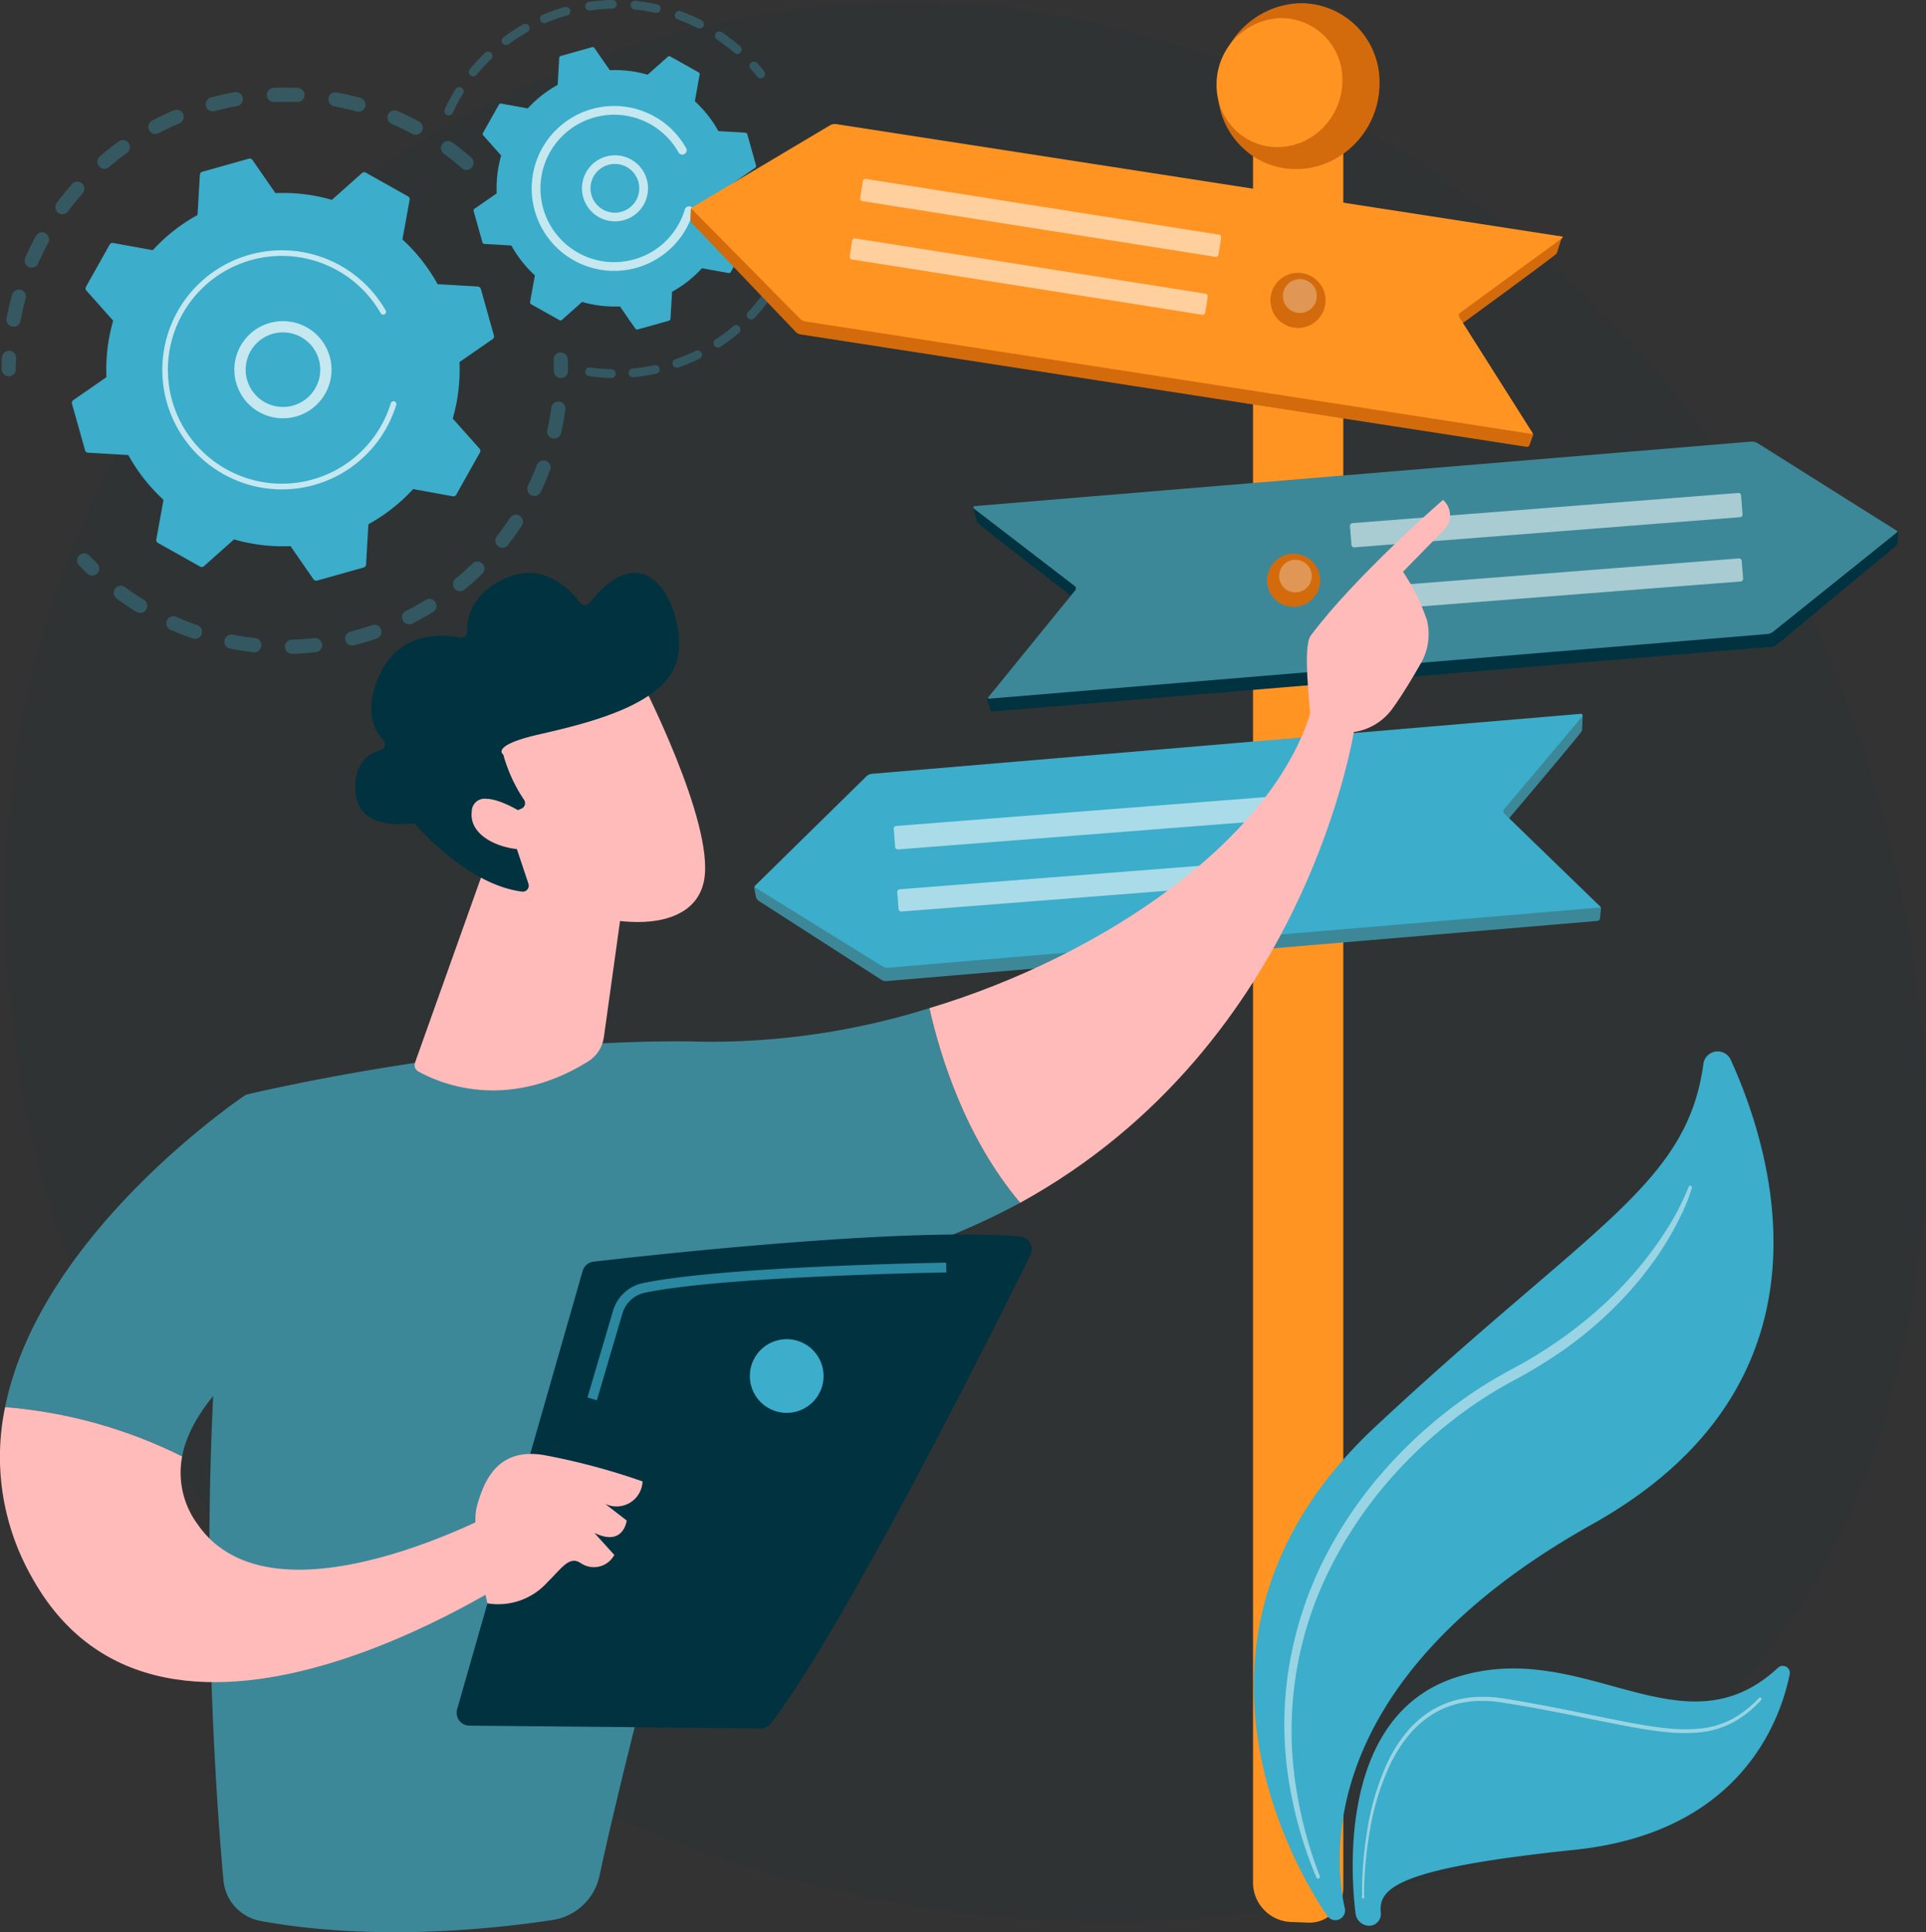 <?xml version="1.0" encoding="UTF-8"?>
<svg xmlns="http://www.w3.org/2000/svg" xmlns:xlink="http://www.w3.org/1999/xlink" width="173.965" height="174.54" viewBox="0 0 173.965 174.54">
  <rect x="0" y="0" width="173.965" height="174.54" fill="#333333" stroke="none"/>
  <defs>
    <clipPath id="a">
      <rect width="173.965" height="174.54" fill="none"></rect>
    </clipPath>
    <clipPath id="b">
      <rect width="173.964" height="174.54" fill="none"></rect>
    </clipPath>
    <clipPath id="c">
      <rect width="173.497" height="173.437" fill="none"></rect>
    </clipPath>
    <clipPath id="d">
      <rect width="42.626" height="26.074" fill="none"></rect>
    </clipPath>
    <clipPath id="e">
      <rect width="44.339" height="27.22" fill="none"></rect>
    </clipPath>
    <clipPath id="f">
      <rect width="8.781" height="8.779" fill="none"></rect>
    </clipPath>
    <clipPath id="g">
      <rect width="21.138" height="21.599" fill="none"></rect>
    </clipPath>
    <clipPath id="h">
      <rect width="28.965" height="10.422" fill="none"></rect>
    </clipPath>
    <clipPath id="i">
      <rect width="19.929" height="18.149" fill="none"></rect>
    </clipPath>
    <clipPath id="j">
      <rect width="5.981" height="5.981" fill="none"></rect>
    </clipPath>
    <clipPath id="k">
      <rect width="14.593" height="14.902" fill="none"></rect>
    </clipPath>
    <clipPath id="l">
      <rect width="36.287" height="4.912" fill="none"></rect>
    </clipPath>
    <clipPath id="m">
      <rect width="35.994" height="4.78" fill="none"></rect>
    </clipPath>
    <clipPath id="n">
      <rect width="35.461" height="4.914" fill="none"></rect>
    </clipPath>
    <clipPath id="o">
      <rect width="35.174" height="4.779" fill="none"></rect>
    </clipPath>
    <clipPath id="p">
      <rect width="3.055" height="3.055" fill="none"></rect>
    </clipPath>
    <clipPath id="q">
      <rect width="2.942" height="2.942" fill="none"></rect>
    </clipPath>
    <clipPath id="r">
      <rect width="32.611" height="7.042" fill="none"></rect>
    </clipPath>
    <clipPath id="s">
      <rect width="32.34" height="6.899" fill="none"></rect>
    </clipPath>
    <clipPath id="t">
      <path d="M1374.777,1010.761c-3.022,12.245-19.016,23.033-34.714,27.747.98,4.362,3.264,11.747,8.2,17.581,26.113-14.356,30.231-43.069,30.231-43.069-1.764-2.172-3.429-2.259-3.684-2.259h-.034" transform="translate(-1340.063 -1010.76)" fill="#febbba"></path>
    </clipPath>
    <clipPath id="u">
      <path d="M1884.642,733.139c-.766,1.023-.048,6.448-.012,7.713,1.358,2.652,3.718,1.692,3.521,1.045a5.238,5.238,0,0,0,3.957-2.285c.869-1.21,1.79-2.757,2.466-3.948a5.3,5.3,0,0,0,.566-3.9,18.329,18.329,0,0,0-2.169-4.39l3.823-3.907a1.857,1.857,0,0,0-.208-2.582s-7.868,6.8-11.945,12.252" transform="translate(-1884.29 -720.887)" fill="#febbba"></path>
    </clipPath>
    <clipPath id="v">
      <path d="M1923.929,867.945l-1.111,2.9,3.043,3.441s1.089-5.767,1.87-7.01.388-1.851-.324-2.224Z" transform="translate(-1922.818 -865.054)" fill="#febbba"></path>
    </clipPath>
    <clipPath id="x">
      <path d="M2.7,2043.968c12.024,22.5,45.531-.8,45.531-.8l-2.691-5.131s-20.816,11.5-27.707,1.446a7.854,7.854,0,0,1-1.382-6.116,43.643,43.643,0,0,0-15.99-4.45,21.929,21.929,0,0,0,2.24,15.054" transform="translate(0 -2028.914)" fill="#febbba"></path>
    </clipPath>
    <clipPath id="y">
      <path d="M597.775,1261.354a.654.654,0,0,0,.291.791c1.7.963,7.847,3.759,15.326-.884a3.082,3.082,0,0,0,1.44-2.188l2.184-15.7-12.786-.122Z" transform="translate(-597.736 -1243.247)" fill="#febbba"></path>
    </clipPath>
    <clipPath id="z">
      <path d="M664.387,981.449l5.083,14.071c7.425,4.331,15.971,4.789,16.9-.448s-5.84-18.288-5.84-18.288Z" transform="translate(-664.387 -976.785)" fill="#febbba"></path>
    </clipPath>
    <clipPath id="ab">
      <path d="M679.883,1152.861c-.386,2.834,4.384,4.153,6.762,3.117l-1.5-2.535s-2.438-1.707-4-1.707a1.155,1.155,0,0,0-1.262,1.125" transform="translate(-679.861 -1151.736)" fill="#febbba"></path>
    </clipPath>
    <clipPath id="ad">
      <path d="M685.493,2101.16c-.637,2.3.943,8.8.943,8.8a5.977,5.977,0,0,0,5.4-1.888c1.241-1.217,1.976-2.433,2.983-1.777a2.1,2.1,0,0,0,3.078-.708l-1.8-1.99c2.642,1.284,2.919-1.12,2.919-1.12l-1.94-1.5a2.356,2.356,0,0,0,3.373-2.033,60.206,60.206,0,0,0-8.969-2.392,6.983,6.983,0,0,0-1.112-.093c-3.235,0-4.3,2.62-4.875,4.7" transform="translate(-685.342 -2096.458)" fill="#febbba"></path>
    </clipPath>
    <clipPath id="af">
      <rect width="32.417" height="12.434" fill="none"></rect>
    </clipPath>
    <clipPath id="ag">
      <rect width="36.822" height="62.59" fill="none"></rect>
    </clipPath>
    <clipPath id="ah">
      <rect width="36.105" height="18.229" fill="none"></rect>
    </clipPath>
  </defs>
  <g clip-path="url(#a)">
    <g transform="translate(0 0)">
      <g clip-path="url(#b)">
        <g transform="translate(0.467 0.178)" opacity="0.08">
          <g clip-path="url(#c)">
            <path d="M14.732,120.436C32.308,161.37,78.7,178.952,115.053,175.954c9.925-.819,29.9-2.465,45.488-17.158,29.945-28.216,25.333-87.194-3.333-121.918-3.692-4.472-29.244-34.431-69.062-34.03-29.153.294-49.615,16.7-52.1,18.747A80.062,80.062,0,0,0,19.719,40.049C5.039,62.924,3.748,94.857,14.732,120.436" transform="translate(-7.457 -2.844)" fill="#003240"></path>
          </g>
        </g>
        <g transform="translate(0.15 7.914)" opacity="0.3">
          <g clip-path="url(#d)">
            <path d="M51.262,133.55a.64.64,0,0,1-.9.062c-.518-.451-1.063-.887-1.621-1.295a.64.64,0,0,1-.146-.885l.007-.01a.64.64,0,0,1,.895-.139c.587.429,1.161.888,1.706,1.363a.64.64,0,0,1,.1.85.61.61,0,0,1-.042.053m-5.373-3.031c-.608-.328-1.235-.633-1.865-.907a.64.64,0,1,1,.51-1.174c.663.288,1.323.609,1.963.954a.64.64,0,0,1-.608,1.127m-5.04-2.03c-.663-.184-1.343-.341-2.02-.467a.64.64,0,0,1,.235-1.259c.713.133,1.429.3,2.127.492a.64.64,0,1,1-.342,1.234m-5.367-.852c-.689-.031-1.386-.032-2.074,0a.64.64,0,0,1-.052-1.28c.724-.029,1.459-.028,2.184,0a.64.64,0,0,1-.057,1.279M30.058,128c-.677.122-1.358.276-2.024.456a.64.64,0,1,1-.333-1.236c.7-.189,1.418-.35,2.13-.479a.64.64,0,1,1,.228,1.26m-5.207,1.556c-.634.269-1.264.569-1.873.892a.64.64,0,0,1-.6-1.132c.641-.339,1.3-.655,1.971-.939a.64.64,0,0,1,.5,1.179M9.744,147.918a.64.64,0,0,1-.511-.748c.134-.712.3-1.428.5-2.127a.64.64,0,0,1,1.233.344c-.185.664-.344,1.344-.471,2.02a.64.64,0,0,1-.748.511M20.12,132.227c-.558.4-1.1.836-1.625,1.286a.64.64,0,1,1-.837-.969c.549-.474,1.125-.929,1.712-1.354a.64.64,0,1,1,.75,1.038M11.25,142.545a.64.64,0,0,1-.33-.843c.29-.664.613-1.324.958-1.962a.64.64,0,1,1,1.126.61c-.329.606-.635,1.234-.911,1.864a.641.641,0,0,1-.843.33m4.856-6.659c-.453.518-.89,1.062-1.3,1.617a.64.64,0,0,1-1.04-.747l.008-.011c.429-.585.889-1.158,1.366-1.7a.64.64,0,0,1,1.006.789c-.013.019-.027.037-.042.054" transform="translate(-8.794 -126.331)" fill="#3cadca"></path>
            <path d="M3.553,507.793a.637.637,0,0,0,.116-.364c0-.33.01-.666.025-1a.64.64,0,1,0-1.279-.058c-.016.349-.025.7-.027,1.049a.64.64,0,0,0,1.165.371" transform="translate(-2.389 -481.992)" fill="#3cadca"></path>
          </g>
        </g>
        <g transform="translate(6.965 31.84)" opacity="0.3">
          <g clip-path="url(#e)">
            <path d="M113.067,799.66a.641.641,0,0,0-.078-.827c-.237-.23-.473-.469-.7-.71a.64.64,0,0,0-.93.88c.24.254.489.506.738.748a.641.641,0,0,0,.905-.013.656.656,0,0,0,.065-.079" transform="translate(-111.182 -779.777)" fill="#3cadca"></path>
            <path d="M199.667,591.984a.64.64,0,0,1-1.01-.787c.414-.531.811-1.088,1.186-1.662a.64.64,0,0,1,1.072.7q-.244.373-.5.734c-.242.344-.494.685-.75,1.013m2.1-4.488a.64.64,0,0,1-.3-.853c.291-.613.559-1.246.8-1.879a.64.64,0,1,1,1.2.45c-.251.667-.533,1.333-.839,1.978a.649.649,0,0,1-.055.094.64.64,0,0,1-.8.21m-4.428,7.088c-.51.5-1.049.979-1.6,1.433a.64.64,0,1,1-.813-.99c.524-.43,1.036-.888,1.52-1.36a.64.64,0,1,1,.894.917m6.355-12.23a.64.64,0,0,1-.484-.765c.149-.661.272-1.337.364-2.008a.64.64,0,0,1,1.268.175c-.1.707-.227,1.418-.384,2.114a.639.639,0,0,1-.765.484m-10.8,15.685c-.607.372-1.238.724-1.876,1.045a.64.64,0,1,1-.575-1.144c.606-.3,1.206-.639,1.782-.993a.64.64,0,1,1,.67,1.091m-5.091,2.4c-.675.231-1.368.437-2.059.611a.64.64,0,1,1-.313-1.242c.657-.165,1.315-.361,1.957-.58a.64.64,0,1,1,.415,1.211m-5.493,1.231c-.71.079-1.431.128-2.143.148a.64.64,0,1,1-.035-1.28c.677-.018,1.362-.065,2.036-.14a.64.64,0,0,1,.141,1.273m-5.63,0c-.71-.078-1.424-.188-2.124-.326a.64.64,0,1,1,.248-1.256c.664.131,1.343.235,2.017.309a.64.64,0,0,1-.141,1.273m-5.5-1.235c-.673-.232-1.346-.5-2-.785a.64.64,0,0,1,.518-1.171c.62.274,1.259.525,1.9.746a.64.64,0,1,1-.418,1.21m-5.086-2.409c-.447-.275-.891-.567-1.32-.869q-.233-.164-.461-.332a.633.633,0,0,1-.136-.895.64.64,0,0,1,.9-.136q.217.159.438.315c.408.286.83.564,1.255.826a.64.64,0,0,1,.21.881l-.022.033a.64.64,0,0,1-.859.177" transform="translate(-160.745 -574.594)" fill="#3cadca"></path>
            <path d="M799.362,510.279a.639.639,0,0,0,.116-.368c0-.347-.007-.7-.022-1.05a.64.64,0,0,0-1.279.053c.014.332.021.668.021,1a.64.64,0,0,0,1.164.368" transform="translate(-755.139 -508.248)" fill="#3cadca"></path>
          </g>
        </g>
        <path d="M140.493,240.406a.3.3,0,0,0-.271-.218l-3.636-.212a15.867,15.867,0,0,0-3.177-4.041l.65-3.581a.3.3,0,0,0-.148-.314L130.1,229.9a.3.3,0,0,0-.345.037l-2.719,2.42a15.865,15.865,0,0,0-5.1-.608l-2.074-2.994a.3.3,0,0,0-.327-.118l-4.206,1.181a.3.3,0,0,0-.218.271l-.212,3.636a15.866,15.866,0,0,0-4.041,3.177l-3.581-.65a.3.3,0,0,0-.314.148l-2.139,3.81a.3.3,0,0,0,.037.345l2.42,2.719a15.861,15.861,0,0,0-.608,5.1l-2.994,2.074a.3.3,0,0,0-.118.327l1.181,4.206a.3.3,0,0,0,.271.218l3.636.212a15.864,15.864,0,0,0,3.177,4.041l-.65,3.581a.3.3,0,0,0,.148.314l3.81,2.139a.3.3,0,0,0,.345-.037l2.719-2.42a15.868,15.868,0,0,0,5.1.608l2.074,2.994a.3.3,0,0,0,.327.118l4.206-1.181a.3.3,0,0,0,.218-.271l.212-3.636a15.867,15.867,0,0,0,4.041-3.177l3.581.65a.3.3,0,0,0,.314-.148l2.139-3.81a.3.3,0,0,0-.037-.345l-2.42-2.719a15.869,15.869,0,0,0,.608-5.1l2.994-2.074a.3.3,0,0,0,.118-.327Z" transform="translate(-97.059 -214.304)" fill="#3cadca"></path>
        <g transform="translate(21.165 29.002)" opacity="0.7">
          <g clip-path="url(#f)">
            <path d="M345.427,470.375a4.389,4.389,0,1,1,.408-.5,4.4,4.4,0,0,1-.408.5m-6.552-2.932a3.367,3.367,0,1,0,.923-2.406,3.424,3.424,0,0,0-.316.387,3.342,3.342,0,0,0-.606,2.02" transform="translate(-337.848 -462.963)" fill="#fff"></path>
          </g>
        </g>
        <g transform="translate(14.662 22.614)" opacity="0.7">
          <g clip-path="url(#g)">
            <path d="M253.677,378a11,11,0,0,0,.591-.939q.086-.153.167-.31a10.874,10.874,0,0,0,.673-1.593l.007-.022.021-.064c.013-.041.026-.083.039-.124a.256.256,0,1,0-.489-.151,10.3,10.3,0,0,1-9.275,7.245,10.223,10.223,0,0,1-5.594-1.3,10.427,10.427,0,0,1-.9-.564,10.286,10.286,0,0,1,10.967-17.374,10.292,10.292,0,0,1,3.892,3.857.256.256,0,0,0,.445-.254,10.8,10.8,0,1,0-15.6,14.19,11.019,11.019,0,0,0,.94.592A10.8,10.8,0,0,0,253.677,378" transform="translate(-234.05 -360.979)" fill="#fff"></path>
          </g>
        </g>
        <g transform="translate(40.134 0)" opacity="0.3">
          <g clip-path="url(#h)">
            <path d="M1081.552,89.595a.4.4,0,0,0-.014-.474c-.209-.263-.429-.522-.654-.772a.4.4,0,0,0-.588.529c.214.238.424.486.624.736a.395.395,0,0,0,.633-.019" transform="translate(-1052.658 -82.691)" fill="#3cadca"></path>
            <path d="M667.413,4.743a.4.4,0,0,1-.558.04,16.47,16.47,0,0,0-1.307-1.022q-.143-.1-.289-.2a.4.4,0,0,1-.108-.549.409.409,0,0,1,.549-.108q.153.1.3.207a17.166,17.166,0,0,1,1.371,1.071.4.4,0,0,1,.065.526c-.008.011-.016.021-.025.032m-3.886-2.2a16.4,16.4,0,0,0-1.843-.8.4.4,0,0,1,.269-.744,17.135,17.135,0,0,1,1.932.836.4.4,0,0,1,.174.532.415.415,0,0,1-.029.049.4.4,0,0,1-.5.125m-3.771-1.36a16.237,16.237,0,0,0-1.983-.32.4.4,0,0,1,.077-.787,17.076,17.076,0,0,1,2.079.335.4.4,0,0,1-.174.772m-3.99-.392a16.325,16.325,0,0,0-2,.175.4.4,0,0,1-.118-.782,17.148,17.148,0,0,1,2.1-.183.4.4,0,1,1,.02.791m-3.965.594a16.475,16.475,0,0,0-1.9.655.4.4,0,1,1-.3-.73A17.3,17.3,0,0,1,651.59.625a.4.4,0,0,1,.212.762m-3.7,1.538a16.23,16.23,0,0,0-1.679,1.1.4.4,0,0,1-.473-.634,17.009,17.009,0,0,1,1.761-1.151.4.4,0,1,1,.391.688m-3.211,2.4A16.252,16.252,0,0,0,643.531,6.8a.4.4,0,0,1-.614-.5,17.124,17.124,0,0,1,1.426-1.549.4.4,0,0,1,.6.512.406.406,0,0,1-.05.058m-4.012,5.067a.4.4,0,0,1-.191-.526,17.189,17.189,0,0,1,.861-1.613c.047-.08.1-.158.145-.237a.4.4,0,0,1,.67.421c-.046.073-.092.147-.137.223a16.383,16.383,0,0,0-.823,1.54.395.395,0,0,1-.525.191" transform="translate(-640.65 -0.003)" fill="#3cadca"></path>
          </g>
        </g>
        <g transform="translate(52.806 16.005)" opacity="0.3">
          <g clip-path="url(#i)">
            <path d="M859.611,311.8a17.227,17.227,0,0,1-1.311,1.6.4.4,0,1,1-.581-.537,16.3,16.3,0,0,0,1.251-1.528.4.4,0,0,1,.644.459l0,0m.572-1.595a.4.4,0,0,1-.154-.537,16.557,16.557,0,0,0,.851-1.783.4.4,0,0,1,.733.3,17.3,17.3,0,0,1-.893,1.869.395.395,0,0,1-.538.154m-3.381,4.629a17.157,17.157,0,0,1-1.66,1.238.4.4,0,0,1-.434-.662,16.411,16.411,0,0,0,1.584-1.181.4.4,0,1,1,.51.6m4.986-8.337a.4.4,0,0,1-.279-.485,16.2,16.2,0,0,0,.4-1.935.4.4,0,1,1,.783.111,16.952,16.952,0,0,1-.415,2.03.4.4,0,0,1-.485.279m-8.443,10.6a17.2,17.2,0,0,1-1.909.8.4.4,0,1,1-.262-.747,16.273,16.273,0,0,0,1.82-.765.4.4,0,0,1,.35.71m-3.9,1.369a17.289,17.289,0,0,1-2.046.322.4.4,0,1,1-.076-.787,16.528,16.528,0,0,0,1.951-.308.4.4,0,0,1,.17.773m-4.116.4a17.1,17.1,0,0,1-2.064-.178.4.4,0,0,1,.116-.783,16.2,16.2,0,0,0,1.968.169.4.4,0,0,1,.385.405.391.391,0,0,1-.072.217.4.4,0,0,1-.333.168" transform="translate(-842.927 -300.714)" fill="#3cadca"></path>
            <path d="M1148.926,257.087a.393.393,0,0,0,.072-.22c.006-.338,0-.679-.012-1.011a.4.4,0,1,0-.79.033c.013.317.017.642.011.965a.4.4,0,0,0,.719.234" transform="translate(-1129.071 -255.477)" fill="#3cadca"></path>
          </g>
        </g>
        <path d="M707.576,75.722a.2.2,0,0,0-.181-.146l-2.433-.142a10.621,10.621,0,0,0-2.126-2.7l.435-2.4a.2.2,0,0,0-.1-.21l-2.549-1.431a.2.2,0,0,0-.231.025l-1.82,1.619a10.614,10.614,0,0,0-3.416-.407l-1.388-2a.2.2,0,0,0-.219-.079l-2.815.791a.2.2,0,0,0-.146.181l-.142,2.433a10.614,10.614,0,0,0-2.7,2.126l-2.4-.435a.2.2,0,0,0-.21.1L683.7,75.591a.2.2,0,0,0,.025.231l1.619,1.82a10.616,10.616,0,0,0-.407,3.416l-2,1.388a.2.2,0,0,0-.079.219l.791,2.815a.2.2,0,0,0,.181.146l2.433.142a10.615,10.615,0,0,0,2.126,2.7l-.435,2.4a.2.2,0,0,0,.1.21l2.549,1.431a.2.2,0,0,0,.231-.025l1.82-1.619a10.616,10.616,0,0,0,3.416.407l1.388,2a.2.2,0,0,0,.219.079l2.815-.791a.2.2,0,0,0,.146-.181l.142-2.433a10.616,10.616,0,0,0,2.7-2.126l2.4.435a.2.2,0,0,0,.21-.1l1.431-2.549a.2.2,0,0,0-.025-.231l-1.619-1.82a10.618,10.618,0,0,0,.407-3.416l2-1.388a.2.2,0,0,0,.079-.219Z" transform="translate(-640.075 -63.59)" fill="#3cadca"></path>
        <g transform="translate(52.549 14.021)" opacity="0.7">
          <g clip-path="url(#j)">
            <path d="M843.984,228.854a2.983,2.983,0,1,1,.281-.343,3.061,3.061,0,0,1-.281.343m-3.685-.462a2.2,2.2,0,1,0-.082-3.111,2.2,2.2,0,0,0,.082,3.111" transform="translate(-838.823 -223.806)" fill="#fff"></path>
          </g>
        </g>
        <g transform="translate(48.024 9.569)" opacity="0.7">
          <g clip-path="url(#k)">
            <path d="M780.146,164.492q.216-.307.4-.641a7.483,7.483,0,0,0,.606-1.392l.02-.065a.4.4,0,1,0-.755-.233,6.69,6.69,0,0,1-.56,1.3h0l-.039.068a6.593,6.593,0,0,1-2.269,2.342,6.7,6.7,0,0,1-1.64.725l-.014,0-.044.012a6.616,6.616,0,0,1-5.06-.6,6.755,6.755,0,0,1-.58-.365,6.659,6.659,0,1,1,9.619-8.751.4.4,0,1,0,.687-.393,7.43,7.43,0,0,0-2.178-2.39,7.505,7.505,0,0,0-.64-.4,7.45,7.45,0,0,0-7.943,12.583,7.628,7.628,0,0,0,.648.408,7.461,7.461,0,0,0,9.739-2.208" transform="translate(-766.601 -152.75)" fill="#fff"></path>
          </g>
        </g>
        <path d="M1814.811,210.406V367.654a3.255,3.255,0,0,1-1.136,2.555,2.965,2.965,0,0,1-1.984.692l-1.722-.064a3.575,3.575,0,0,1-3.311-3.479V210.672Z" transform="translate(-1693.48 -197.225)" fill="#ff9422"></path>
        <path d="M1770.4,11.881a7.822,7.822,0,0,1-3.379,6.426,7.346,7.346,0,0,1-3.955,1.306,7.019,7.019,0,0,1-2.078-.245,6.9,6.9,0,0,1-1.413-.56c-.112-.061-.225-.122-.335-.191a7.234,7.234,0,0,1-3.458-6.248,7.709,7.709,0,0,1,7.283-7.733,7.108,7.108,0,0,1,7.334,7.245" transform="translate(-1645.793 -4.342)" fill="#d36b0d"></path>
        <path d="M1765.476,31.676a6.081,6.081,0,0,1-2.627,5,5.711,5.711,0,0,1-3.075,1.016,5.457,5.457,0,0,1-1.615-.19,5.364,5.364,0,0,1-1.1-.435c-.088-.048-.175-.1-.261-.148a5.625,5.625,0,0,1-2.688-4.858,5.994,5.994,0,0,1,5.663-6.012,5.527,5.527,0,0,1,5.7,5.632" transform="translate(-1644.224 -24.408)" fill="#ff9422"></path>
        <path d="M995.392,196.149l.626.324,11.859-7.271,58.079,8.586,8.124.929-.479,1.516c-.065.163-9.307,6.9-9.307,6.9l7.193,9.441-.346.971a.249.249,0,0,1-.269.167l-7.469-1.157-58.112-9a.751.751,0,0,1-.428-.225l-9.345-9.784a.653.653,0,0,1-.176-.488Z" transform="translate(-932.986 -177.348)" fill="#d36b0d"></path>
        <path d="M1010.159,178.853l65.547,10.154a.072.072,0,0,1,.028.129l-9.236,6.757a.3.3,0,0,0-.076.4l6.605,10.434a.072.072,0,0,1-.068.111l-65.589-10.16a.887.887,0,0,1-.5-.255l-9.775-9.9a.093.093,0,0,1,.019-.144l12.448-7.409a.888.888,0,0,1,.591-.117" transform="translate(-934.613 -167.639)" fill="#ff9422"></path>
        <path d="M1087.186,1045.231l.665.162,9.527-9.606,56.792-5.2,7.579-.947a.255.255,0,0,1,.286.266l-.066,1.239c-.024.169-7.227,8.669-7.227,8.669l8.955,7.287-.1,1a.242.242,0,0,1-.216.22l-7.315.619-56.919,4.816a.73.73,0,0,1-.456-.115l-11.065-7.117a.638.638,0,0,1-.279-.421Z" transform="translate(-1019.079 -965.134)" fill="#3c8899"></path>
        <path d="M1098.672,1034.73l64.011-5.416a.148.148,0,0,1,.126.243l-7.048,8.373a.3.3,0,0,0,.02.4l8.631,8.365a.069.069,0,0,1-.042.118l-64.242,5.436a.86.86,0,0,1-.526-.128l-11.5-7.129a.09.09,0,0,1-.016-.141l10.051-9.872a.864.864,0,0,1,.531-.246" transform="translate(-1019.9 -964.832)" fill="#3cadca"></path>
        <g transform="translate(80.724 71.821)" opacity="0.56">
          <g clip-path="url(#l)">
            <path d="M1324.642,1148.59l-35.678,2.789a.241.241,0,0,1-.258-.221l-.128-1.643a.241.241,0,0,1,.221-.258l35.678-2.789a.241.241,0,0,1,.258.221l.128,1.643a.241.241,0,0,1-.221.258" transform="translate(-1288.577 -1146.468)" fill="#fff"></path>
          </g>
        </g>
        <g transform="translate(81.043 77.561)" opacity="0.56">
          <g clip-path="url(#m)">
            <path d="M1329.439,1240.116l-35.394,2.766a.24.24,0,0,1-.258-.221l-.12-1.534a.241.241,0,0,1,.221-.258l35.393-2.766a.241.241,0,0,1,.258.221l.12,1.534a.241.241,0,0,1-.221.258" transform="translate(-1293.667 -1238.103)" fill="#fff"></path>
          </g>
        </g>
        <path d="M1486.759,654.744l-.69.274-11.956-7.74-62.223,4.774-8.664.495.354,1.356c.055.161,9.3,7.274,9.3,7.274l-8.4,8.681.286.959a.258.258,0,0,0,.271.178l8.006-.665,62.292-5.174a.85.85,0,0,0,.472-.191l10.71-8.882a.619.619,0,0,0,.227-.461Z" transform="translate(-1315.321 -606.73)" fill="#003240"></path>
        <path d="M1473.668,636.748l-70.116,5.824a.127.127,0,0,0-.067.227l9.1,6.992a.275.275,0,0,1,.046.393l-7.859,9.672a.07.07,0,0,0,.06.114l70.306-5.84a1,1,0,0,0,.546-.216l11.175-8.969a.086.086,0,0,0-.008-.14l-12.568-7.909a1,1,0,0,0-.616-.148" transform="translate(-1315.516 -596.856)" fill="#3c8899"></path>
        <g transform="translate(121.936 44.53)" opacity="0.56">
          <g clip-path="url(#n)">
            <path d="M1981.677,713.024l-34.848,2.724a.241.241,0,0,1-.258-.221l-.134-1.709a.241.241,0,0,1,.221-.258l34.848-2.724a.241.241,0,0,1,.258.221l.134,1.709a.241.241,0,0,1-.221.258" transform="translate(-1946.438 -710.835)" fill="#fff"></path>
          </g>
        </g>
        <g transform="translate(122.272 50.448)" opacity="0.56">
          <g clip-path="url(#o)">
            <path d="M1986.749,807.367l-34.57,2.7a.241.241,0,0,1-.258-.221l-.125-1.6a.241.241,0,0,1,.221-.258l34.569-2.7a.241.241,0,0,1,.258.221l.125,1.6a.241.241,0,0,1-.221.258" transform="translate(-1951.796 -805.291)" fill="#fff"></path>
          </g>
        </g>
        <path d="M1836.734,395.905a2.489,2.489,0,1,1-2.489-2.489,2.489,2.489,0,0,1,2.489,2.489" transform="translate(-1717.004 -368.77)" fill="#d36b0d"></path>
        <g transform="translate(115.883 25.212)" opacity="0.3">
          <g clip-path="url(#p)">
            <path d="M1852.871,403.975a1.528,1.528,0,1,1-1.527-1.528,1.528,1.528,0,0,1,1.527,1.528" transform="translate(-1849.817 -402.447)" fill="#fff"></path>
          </g>
        </g>
        <path d="M1831.719,800.888a2.4,2.4,0,1,1-2.4-2.4,2.4,2.4,0,0,1,2.4,2.4" transform="translate(-1712.475 -748.468)" fill="#d36b0d"></path>
        <g transform="translate(115.539 50.567)" opacity="0.3">
          <g clip-path="url(#q)">
            <path d="M1847.264,808.66a1.471,1.471,0,1,1-1.471-1.471,1.471,1.471,0,0,1,1.471,1.471" transform="translate(-1844.321 -807.189)" fill="#fff"></path>
          </g>
        </g>
        <path d="M1832.769,1161.5a2.491,2.491,0,1,1-2.491-2.491,2.491,2.491,0,0,1,2.491,2.491" transform="translate(-1713.285 -1086.404)" fill="#d36b0d"></path>
        <path d="M1848.918,1169.576a1.529,1.529,0,1,1-1.528-1.529,1.528,1.528,0,0,1,1.528,1.529" transform="translate(-1730.226 -1094.875)" fill="#d36b0d"></path>
        <g transform="translate(77.695 16.162)" opacity="0.56">
          <g clip-path="url(#r)">
            <path d="M1272.325,265.025l-31.889-5.032a.241.241,0,0,1-.2-.275l.241-1.53a.241.241,0,0,1,.275-.2l31.889,5.032a.241.241,0,0,1,.2.275l-.241,1.53a.241.241,0,0,1-.275.2" transform="translate(-1240.234 -257.986)" fill="#fff"></path>
          </g>
        </g>
        <g transform="translate(76.747 21.536)" opacity="0.56">
          <g clip-path="url(#s)">
            <path d="M1256.931,350.667l-31.634-4.991a.241.241,0,0,1-.2-.275l.225-1.426a.241.241,0,0,1,.275-.2l31.634,4.991a.241.241,0,0,1,.2.275l-.225,1.426a.24.24,0,0,1-.274.2" transform="translate(-1225.094 -343.772)" fill="#fff"></path>
          </g>
        </g>
        <path d="M346.766,1456.733c-19.74-.515-41.577,4.788-41.577,4.788-5.2,28.687-2.911,61.136-2.026,70.964a4.109,4.109,0,0,0,3.36,3.669c10.2,1.875,20.958.738,26.37-.086a5.122,5.122,0,0,0,4.236-3.992c3.576-16.645,13.792-53.367,13.792-53.367a65.041,65.041,0,0,0,24.21-7.43c-4.936-5.834-7.219-13.219-8.2-17.58a66.258,66.258,0,0,1-20.164,3.035" transform="translate(-282.981 -1362.63)" fill="#3c8899"></path>
      </g>
    </g>
    <g transform="translate(83.949 63.32)">
      <g clip-path="url(#t)">
        <rect width="45.692" height="38.86" transform="translate(-0.431 45.325) rotate(-89.456)" fill="#febbba"></rect>
      </g>
    </g>
    <g transform="translate(118.043 45.16)">
      <g clip-path="url(#u)">
        <rect width="26.379" height="22.075" transform="translate(-8.889 18.796) rotate(-65.729)" fill="#febbba"></rect>
      </g>
    </g>
    <g transform="translate(120.456 54.192)">
      <g clip-path="url(#v)">
        <rect width="10.841" height="9.85" transform="matrix(0.553, -0.833, 0.833, 0.553, -4.255, 6.408)" fill="#febbba"></rect>
      </g>
    </g>
    <g transform="translate(0 0)">
      <g clip-path="url(#b)">
        <path d="M36.524,1597.767l-7.39-19.19s-18.561,12.354-21.745,28.212a43.645,43.645,0,0,1,15.99,4.449c1.435-7.488,13.145-13.472,13.145-13.472" transform="translate(-6.926 -1479.686)" fill="#3c8899"></path>
      </g>
    </g>
    <g transform="translate(0 127.103)">
      <g clip-path="url(#x)">
        <rect width="38.018" height="49.085" transform="translate(-0.854 37.553) rotate(-89.456)" fill="#febbba"></rect>
      </g>
    </g>
    <g transform="translate(37.446 77.884)">
      <g clip-path="url(#y)">
        <rect width="22.84" height="19.563" transform="matrix(0.009, -1, 1, 0.009, -0.283, 22.655)" fill="#febbba"></rect>
      </g>
    </g>
    <g transform="translate(41.621 61.191)">
      <g clip-path="url(#z)">
        <rect width="32.088" height="31.895" transform="translate(-10.558 16.947) rotate(-58.076)" fill="#febbba"></rect>
      </g>
    </g>
    <g transform="translate(0 0)">
      <g clip-path="url(#b)">
        <path d="M527.119,847.29a.535.535,0,0,0,.241-.781,13.972,13.972,0,0,1-1.88-4.093s-1.232-.806,3.174-1.816,10.978-2.581,12.392-6.31c1.378-3.636-2.064-12.845-7.766-5.588a.535.535,0,0,1-.848,0c-.912-1.21-3.315-3.728-6.7-2.248-3.167,1.385-3.544,3.692-3.512,4.858a.532.532,0,0,1-.636.539c-1.592-.319-5.415-.617-7.239,3.291-1.5,3.219-.563,5.058.3,5.962a.533.533,0,0,1-.237.884c-1.051.311-2.412,1.187-2.3,3.643.155,3.4,3.953,3.133,5.034,2.989a.536.536,0,0,1,.474.173c.917,1.034,5.049,5.427,9.561,5.995a.54.54,0,0,0,.573-.708l-1.9-5.7a.538.538,0,0,1,.3-.664Z" transform="translate(-480.019 -774.246)" fill="#003240"></path>
      </g>
    </g>
    <g transform="translate(42.59 72.151)">
      <g clip-path="url(#ab)">
        <rect width="8.259" height="8.858" transform="matrix(0.529, -0.849, 0.849, 0.529, -2.732, 3.802)" fill="#febbba"></rect>
      </g>
    </g>
    <g transform="translate(0 0)">
      <g clip-path="url(#b)">
        <path d="M658.39,1822.943l11.34-39.6a1.155,1.155,0,0,1,.977-.831c2.055-.24,8.008-.913,14.882-1.494,8.279-.7,17.895-1.268,23.64-.785a1.159,1.159,0,0,1,.947,1.667c-3.267,6.61-16.707,33.5-23.437,42.307a1.163,1.163,0,0,1-.935.459l-26.31-.245a1.159,1.159,0,0,1-1.1-1.478" transform="translate(-617.102 -1668.54)" fill="#003240"></path>
      </g>
    </g>
    <g transform="translate(42.934 131.334)">
      <g clip-path="url(#ad)">
        <rect width="15.593" height="13.879" transform="translate(-0.486 0)" fill="#febbba"></rect>
      </g>
    </g>
    <g transform="translate(0 0)">
      <g clip-path="url(#b)">
        <path d="M1081.154,1934.35a3.329,3.329,0,1,0,3.329-3.329,3.329,3.329,0,0,0-3.329,3.329" transform="translate(-1013.424 -1810.051)" fill="#3cadca"></path>
        <g transform="translate(53.062 114.058)" opacity="0.7">
          <g clip-path="url(#af)">
            <path d="M847.859,1833.129l2.309-7.832a2.685,2.685,0,0,1,2.018-1.885c7.236-1.51,27.042-1.83,27.241-1.833l-.013-.885c-.817.013-20.09.325-27.409,1.852a3.569,3.569,0,0,0-2.686,2.5l-2.309,7.832Z" transform="translate(-847.01 -1820.694)" fill="#3cadca"></path>
          </g>
        </g>
        <path d="M1815.021,1594.4a.874.874,0,0,1-.575-.364c-1.967-2.836-16.219-24.992,4.305-44.172,19.485-18.208,28.167-21.8,29.659-32.812a1.3,1.3,0,0,1,2.466-.359c4.012,8.834,10.048,29.34-12.5,41.952-24.873,13.912-23.388,30.082-22.355,34.7a.877.877,0,0,1-1,1.059" transform="translate(-1694.55 -1420.963)" fill="#3cadca"></path>
        <path d="M1951.657,2425.556a1.263,1.263,0,0,1-1.047-1.092c-.462-3.788-1.442-17.92,9.055-21.324,11.556-3.747,20.438,7.188,29.1-.871a.637.637,0,0,1,1.062.592c-.887,4.326-4.538,14.3-19.415,15.849-15.923,1.663-17.766,3.425-17.518,5.691a1.064,1.064,0,0,1-1.239,1.155" transform="translate(-1828.172 -2251.614)" fill="#3cadca"></path>
        <g transform="translate(116.008 107.103)" opacity="0.47">
          <g clip-path="url(#ag)">
            <path d="M1888.631,1709.856a16.326,16.326,0,0,1-.887,2.278c-.345.736-.726,1.456-1.136,2.158s-.847,1.391-1.321,2.053-.961,1.315-1.484,1.94a35.183,35.183,0,0,1-7.23,6.54,44.881,44.881,0,0,1-4.181,2.511,37.9,37.9,0,0,0-4.045,2.525,40.747,40.747,0,0,0-7.057,6.406,37.877,37.877,0,0,0-5.308,7.907,32.6,32.6,0,0,0-3.285,18.555,38.565,38.565,0,0,0,2.319,9.3.166.166,0,0,1-.309.123,37.452,37.452,0,0,1-2.579-9.347,32.152,32.152,0,0,1,.116-9.724,33.786,33.786,0,0,1,2.96-9.285,37.8,37.8,0,0,1,5.389-8.127,41.692,41.692,0,0,1,7.193-6.584,38.905,38.905,0,0,1,4.137-2.606l1.056-.576c.352-.186.694-.389,1.037-.592l.514-.3.5-.319.5-.319.5-.333a38.86,38.86,0,0,0,3.791-2.893,34.571,34.571,0,0,0,3.391-3.356,32.739,32.739,0,0,0,2.9-3.8,23.411,23.411,0,0,0,2.222-4.223l0-.01a.152.152,0,0,1,.287.1" transform="translate(-1851.816 -1709.661)" fill="#fff"></path>
          </g>
        </g>
        <g transform="translate(123.005 153.274)" opacity="0.47">
          <g clip-path="url(#ah)">
            <path d="M1963.5,2464.771a1.9,1.9,0,0,0,.021-.39l0-.388q0-.387.019-.774.029-.775.09-1.548c.083-1.03.208-2.057.383-3.076a23.1,23.1,0,0,1,1.784-5.939,13.088,13.088,0,0,1,1.645-2.652,9.272,9.272,0,0,1,2.342-2.08,8.361,8.361,0,0,1,2.94-1.1,9.4,9.4,0,0,1,1.567-.142,11.426,11.426,0,0,1,1.567.087c.522.064,1.026.156,1.535.241l1.524.27q1.523.276,3.039.582c2.023.4,4.037.84,6.059,1.212,1.011.184,2.025.348,3.043.451a14.408,14.408,0,0,0,3.048.02,7.805,7.805,0,0,0,2.88-.876,9.486,9.486,0,0,0,2.381-1.877.136.136,0,0,1,.2.185,9.818,9.818,0,0,1-2.432,1.961,8.134,8.134,0,0,1-2.987.946,14.731,14.731,0,0,1-3.122-.01c-1.033-.1-2.056-.264-3.072-.446-2.033-.369-4.047-.8-6.068-1.2s-4.05-.775-6.073-1.076a11.135,11.135,0,0,0-1.516-.095,8.955,8.955,0,0,0-1.508.126,8,8,0,0,0-2.824,1.032,8.934,8.934,0,0,0-2.271,1.99,12.852,12.852,0,0,0-1.625,2.577,22.825,22.825,0,0,0-1.819,5.85c-.183,1.009-.318,2.029-.411,3.052q-.069.768-.105,1.538c-.012.257-.021.513-.027.77l-.006.385a1.48,1.48,0,0,0,.028.382.118.118,0,0,1-.228.059.124.124,0,0,1,0-.052" transform="translate(-1963.498 -2446.682)" fill="#fff"></path>
          </g>
        </g>
      </g>
    </g>
  </g>
</svg>
